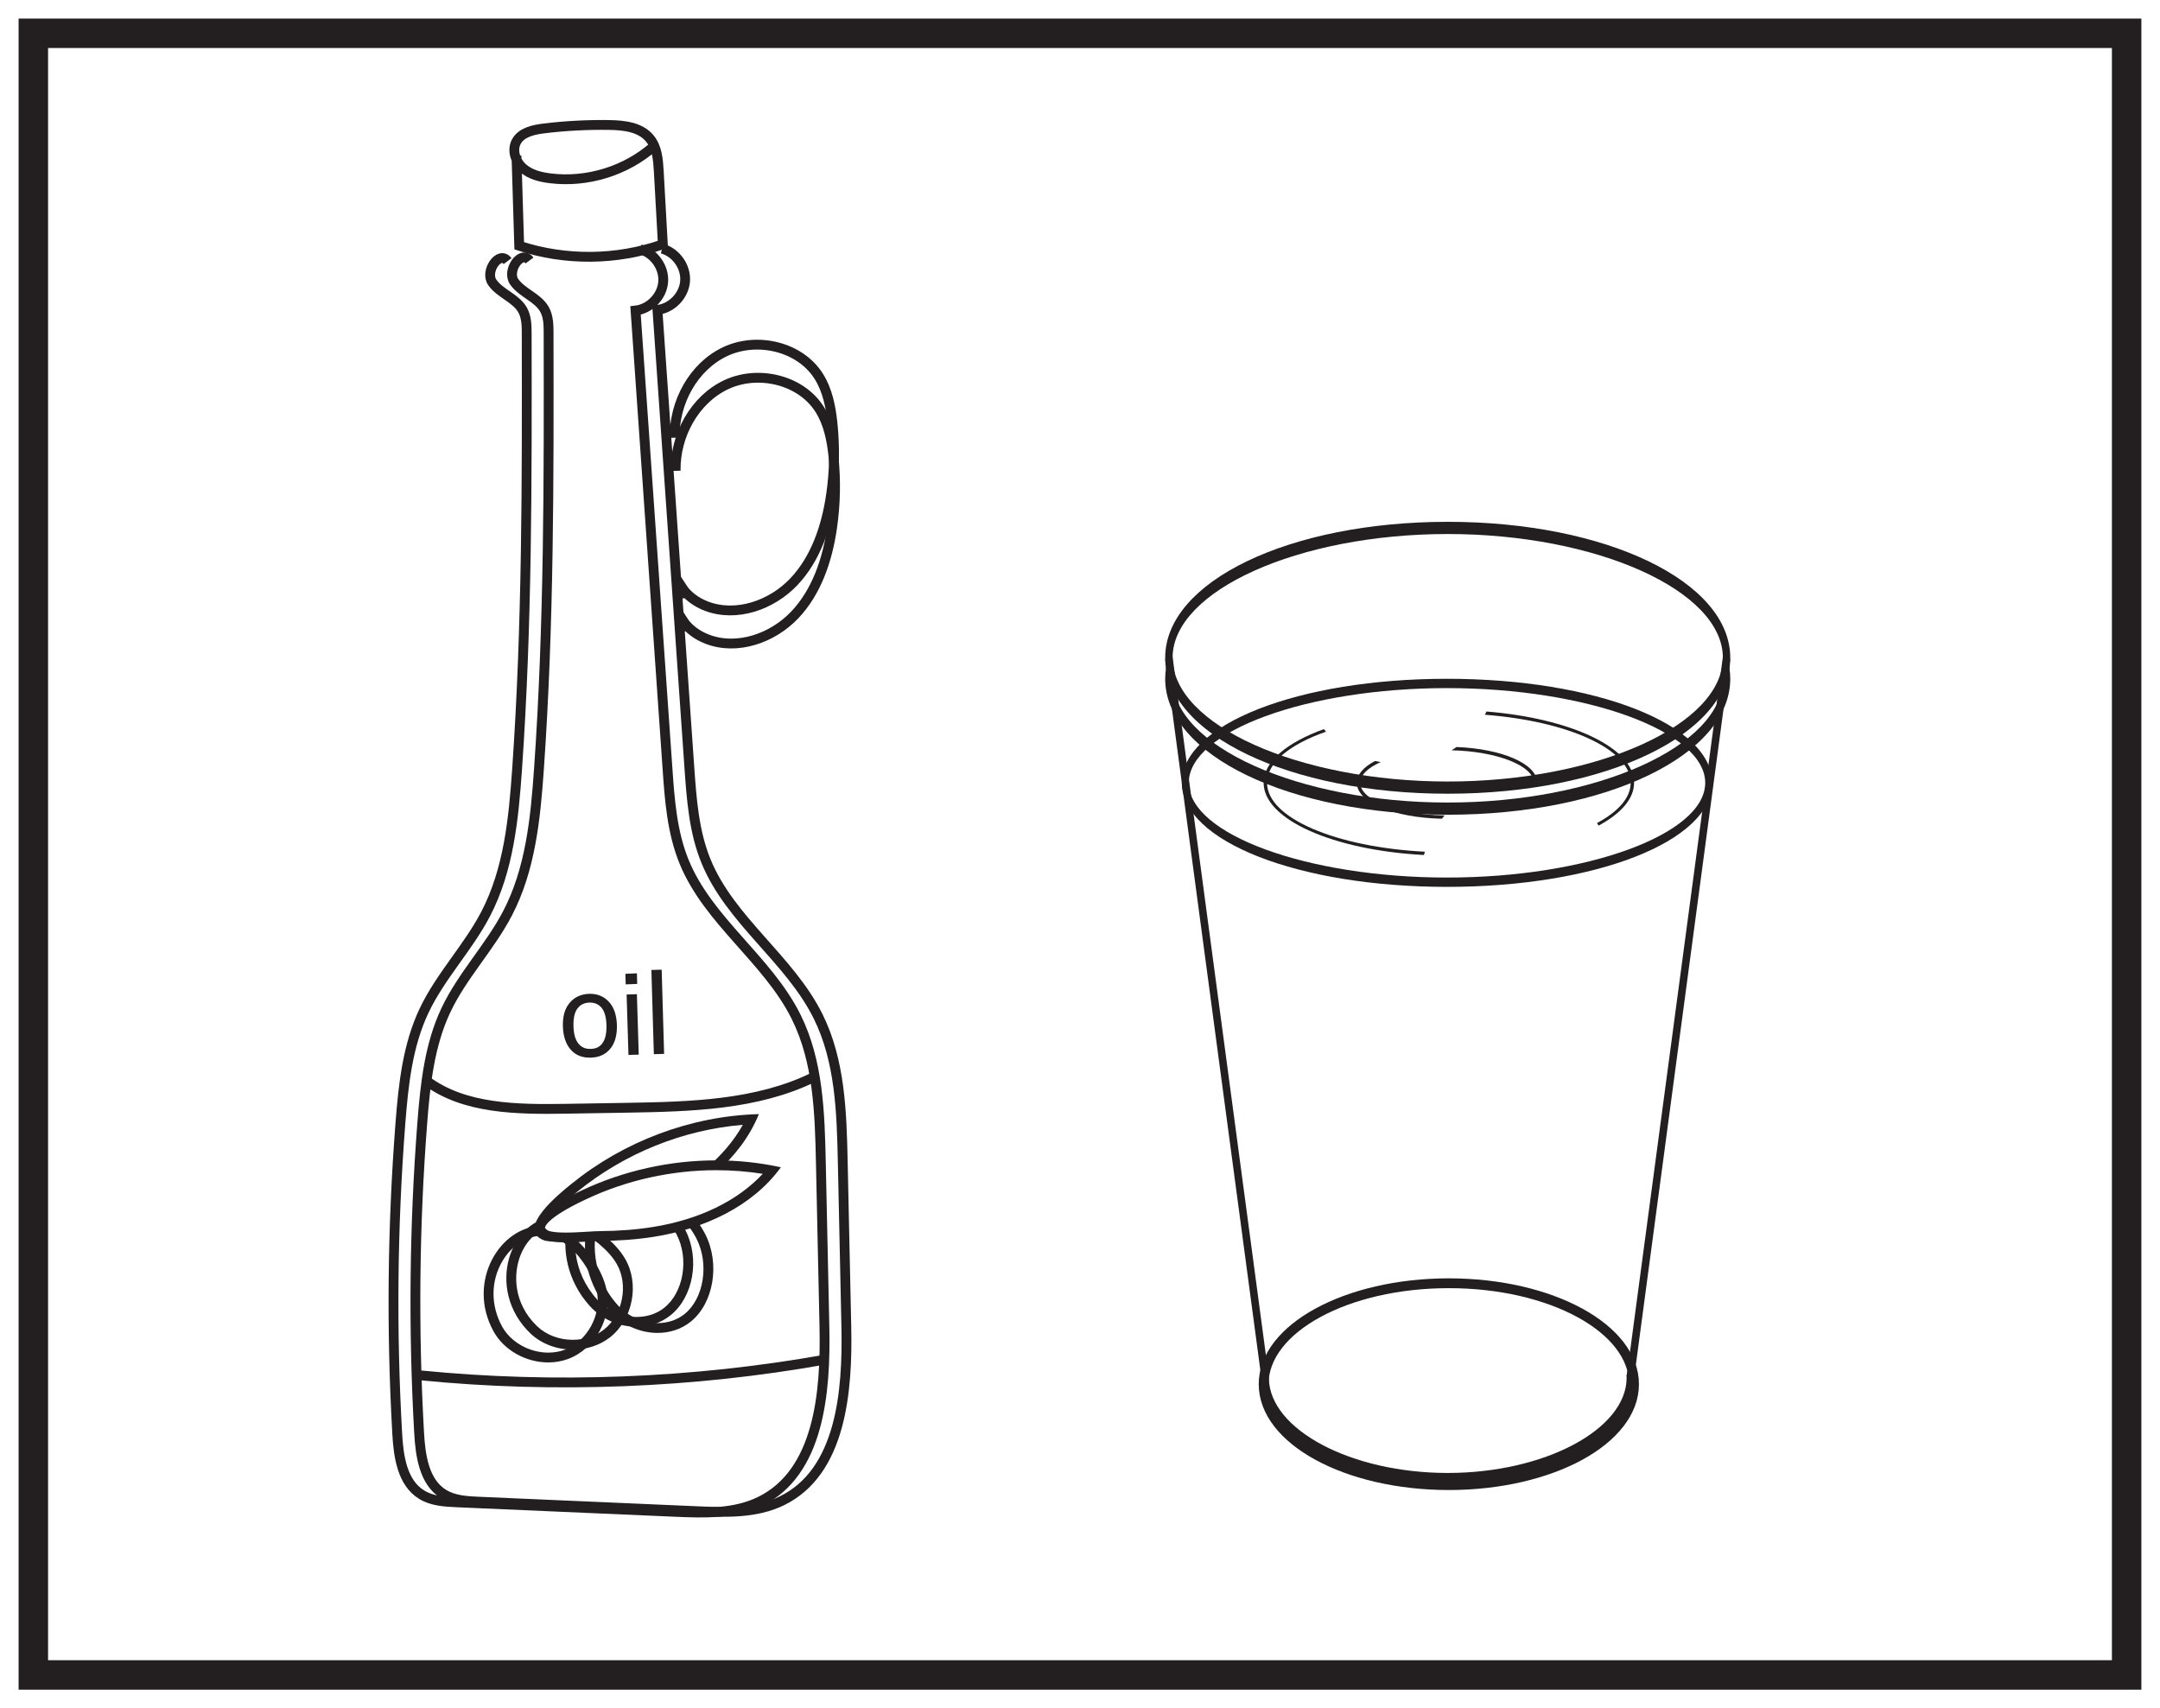 <?xml version="1.0" encoding="UTF-8"?>
<svg xmlns="http://www.w3.org/2000/svg" xmlns:xlink="http://www.w3.org/1999/xlink" width="220pt" height="174pt" viewBox="0 0 220 174" version="1.1">
<defs>
<g>
<symbol overflow="visible" id="glyph0-0">
<path style="stroke:none;" d="M 1.406 -0.047 L 1.156 -8.516 L 9.641 -8.766 L 9.891 -0.297 Z M 2.109 -0.766 L 9.156 -0.969 L 8.938 -8.031 L 1.891 -7.828 Z M 2.109 -0.766 "/>
</symbol>
<symbol overflow="visible" id="glyph0-1">
<path style="stroke:none;" d="M 5.719 -3.25 C 5.75 -2.207 5.52 -1.395 5.031 -0.812 C 4.551 -0.238 3.898 0.055 3.078 0.078 C 2.211 0.109 1.523 -0.16 1.016 -0.734 C 0.516 -1.305 0.25 -2.094 0.219 -3.094 C 0.188 -4.125 0.414 -4.926 0.906 -5.5 C 1.395 -6.082 2.055 -6.391 2.891 -6.422 C 3.711 -6.441 4.379 -6.176 4.891 -5.625 C 5.41 -5.07 5.688 -4.281 5.719 -3.25 Z M 4.656 -3.219 C 4.633 -4.02 4.473 -4.609 4.172 -4.984 C 3.867 -5.359 3.453 -5.539 2.922 -5.531 C 2.379 -5.508 1.969 -5.301 1.688 -4.906 C 1.406 -4.52 1.273 -3.926 1.297 -3.125 C 1.316 -2.352 1.477 -1.77 1.781 -1.375 C 2.094 -0.977 2.52 -0.789 3.062 -0.812 C 3.594 -0.82 3.992 -1.023 4.266 -1.422 C 4.547 -1.828 4.676 -2.426 4.656 -3.219 Z M 4.656 -3.219 "/>
</symbol>
<symbol overflow="visible" id="glyph0-2">
<path style="stroke:none;" d="M 1.812 -0.047 L 0.766 -0.016 L 0.578 -6.172 L 1.625 -6.203 Z M 1.656 -7.25 L 0.484 -7.203 L 0.453 -8.281 L 1.625 -8.328 Z M 1.656 -7.25 "/>
</symbol>
<symbol overflow="visible" id="glyph0-3">
<path style="stroke:none;" d="M 1.812 -0.047 L 0.766 -0.016 L 0.516 -8.594 L 1.562 -8.625 Z M 1.812 -0.047 "/>
</symbol>
</g>
</defs>
<g id="surface1">
<rect x="0" y="0" width="220" height="174" style="fill:rgb(100%,100%,100%);fill-opacity:1;stroke:none;"/>
<path style=" stroke:none;fill-rule:nonzero;fill:rgb(100%,100%,100%);fill-opacity:1;" d="M 3.395 3.391 L 216.602 3.391 L 216.602 170.609 L 3.395 170.609 Z M 3.395 3.391 "/>
<path style=" stroke:none;fill-rule:nonzero;fill:rgb(13.73%,12.16%,12.549%);fill-opacity:1;" d="M 218.102 1.891 L 1.895 1.891 L 1.895 172.109 L 218.102 172.109 Z M 215.102 169.109 L 4.895 169.109 L 4.895 4.891 L 215.102 4.891 Z M 215.102 169.109 "/>
<path style="fill:none;stroke-width:1;stroke-linecap:butt;stroke-linejoin:miter;stroke:rgb(13.73%,12.16%,12.549%);stroke-opacity:1;stroke-miterlimit:10;" d="M -0.002 0 C -0.068 3.586 1.908 7.254 5.158 8.778 C 8.408 10.301 12.768 9.29 14.678 6.25 C 15.565 4.84 15.897 3.157 16.072 1.504 C 16.33 -0.941 16.283 -3.414 15.924 -5.843 C 15.451 -9.07 14.369 -12.324 12.123 -14.687 C 9.877 -17.05 6.279 -18.32 3.233 -17.156 C 2.229 -16.769 1.303 -16.125 0.717 -15.222 C 0.768 -15.605 0.815 -15.988 0.862 -16.367 " transform="matrix(1,0,0,-1,68.717,44.586)"/>
<path style="fill:none;stroke-width:1;stroke-linecap:butt;stroke-linejoin:miter;stroke:rgb(13.73%,12.16%,12.549%);stroke-opacity:1;stroke-miterlimit:10;" d="M 0.001 0.001 C -0.066 3.587 1.911 7.251 5.157 8.779 C 8.407 10.302 12.766 9.287 14.676 6.247 C 15.563 4.841 15.895 3.158 16.071 1.501 C 16.333 -0.94 16.282 -3.417 15.926 -5.846 C 15.45 -9.073 14.368 -12.327 12.122 -14.686 C 9.876 -17.049 6.278 -18.319 3.235 -17.155 C 2.227 -16.772 1.301 -16.124 0.719 -15.225 C 0.766 -15.604 0.813 -15.987 0.86 -16.366 " transform="matrix(1,0,0,-1,68.816,47.958)"/>
<path style=" stroke:none;fill-rule:nonzero;fill:rgb(13.73%,12.16%,12.549%);fill-opacity:1;" d="M 55.172 124.879 C 50.977 124.879 47.484 130.508 50.254 135.586 C 51.336 137.566 53.598 138.777 55.84 138.777 C 56.531 138.777 57.223 138.664 57.875 138.418 C 60.641 137.383 62.391 134.16 61.754 131.277 C 61.535 130.289 61.078 129.367 60.543 128.508 C 58.918 125.926 56.98 124.879 55.172 124.879 M 55.172 125.879 C 56.832 125.879 58.395 126.973 59.695 129.039 C 60.258 129.938 60.613 130.738 60.777 131.492 C 61.305 133.883 59.816 136.625 57.523 137.484 C 56.996 137.68 56.434 137.777 55.84 137.777 C 53.898 137.777 52.008 136.703 51.133 135.105 C 49.961 132.957 49.977 130.469 51.176 128.449 C 52.117 126.863 53.648 125.879 55.172 125.879 "/>
<path style=" stroke:none;fill-rule:nonzero;fill:rgb(13.73%,12.16%,12.549%);fill-opacity:1;" d="M 56.918 123.898 C 51.918 123.898 49.367 131.348 54.012 135.809 C 55.16 136.91 56.75 137.473 58.336 137.473 C 59.695 137.473 61.055 137.059 62.129 136.219 C 64.457 134.395 65.156 130.797 63.68 128.238 C 63.172 127.359 62.461 126.621 61.688 125.965 C 59.973 124.508 58.344 123.898 56.918 123.898 M 56.918 124.898 C 58.207 124.898 59.633 125.531 61.039 126.727 C 61.848 127.414 62.426 128.07 62.812 128.738 C 64.035 130.855 63.438 133.922 61.512 135.43 C 60.656 136.102 59.527 136.473 58.336 136.473 C 56.945 136.473 55.621 135.969 54.703 135.086 C 52.254 132.734 52.266 129.711 53.023 127.832 C 53.762 125.996 55.219 124.898 56.918 124.898 "/>
<path style=" stroke:none;fill-rule:nonzero;fill:rgb(13.73%,12.16%,12.549%);fill-opacity:1;" d="M 62.672 120.074 C 57.82 120.074 55.449 127.898 60.059 133.016 C 61.316 134.41 63.102 135.145 64.836 135.145 C 66.074 135.145 67.289 134.77 68.266 133.996 C 70.613 132.145 71.312 128.227 69.812 125.309 C 69.301 124.309 68.578 123.445 67.797 122.672 C 65.938 120.836 64.184 120.074 62.672 120.074 M 62.672 121.074 C 64.039 121.074 65.566 121.871 67.094 123.383 C 67.926 124.207 68.523 124.984 68.926 125.766 C 70.199 128.246 69.613 131.66 67.645 133.215 C 66.875 133.824 65.902 134.145 64.836 134.145 C 63.324 134.145 61.816 133.473 60.801 132.344 C 58.273 129.539 58.164 125.98 59.184 123.695 C 59.922 122.031 61.195 121.074 62.672 121.074 "/>
<path style=" stroke:none;fill-rule:nonzero;fill:rgb(13.73%,12.16%,12.549%);fill-opacity:1;" d="M 64.598 120.293 C 59.754 120.293 57.465 128.273 62.117 133.547 C 63.402 135.004 65.219 135.77 66.973 135.77 C 68.199 135.77 69.395 135.398 70.355 134.621 C 72.691 132.738 73.359 128.727 71.836 125.719 C 71.312 124.691 70.582 123.797 69.789 123 C 67.898 121.082 66.121 120.293 64.598 120.293 M 64.598 121.293 C 65.973 121.293 67.523 122.125 69.078 123.703 C 69.922 124.555 70.531 125.363 70.941 126.172 C 72.25 128.746 71.691 132.262 69.727 133.844 C 68.973 134.449 68.023 134.77 66.973 134.77 C 65.445 134.77 63.91 134.066 62.867 132.883 C 60.242 129.91 60.145 126.199 61.211 123.836 C 61.941 122.219 63.172 121.293 64.598 121.293 "/>
<path style="fill:none;stroke-width:1;stroke-linecap:butt;stroke-linejoin:miter;stroke:rgb(13.73%,12.16%,12.549%);stroke-opacity:1;stroke-miterlimit:10;" d="M 0.001 -0.001 C 13.634 -1.352 27.802 -0.798 41.235 1.609 " transform="matrix(1,0,0,-1,42.831,140.093)"/>
<path style="fill:none;stroke-width:1;stroke-linecap:butt;stroke-linejoin:miter;stroke:rgb(13.73%,12.16%,12.549%);stroke-opacity:1;stroke-miterlimit:10;" d="M 0.001 -0 C 3.864 -2.895 9.278 -2.945 14.247 -2.863 C 16.306 -2.828 18.364 -2.793 20.423 -2.762 C 26.919 -2.652 33.688 -2.481 39.446 0.351 " transform="matrix(1,0,0,-1,43.421,110.074)"/>
<path style=" stroke:none;fill-rule:nonzero;fill:rgb(100%,100%,100%);fill-opacity:1;" d="M 56.043 125.926 C 55.781 125.926 55.637 125.891 55.562 125.863 C 54.992 125.637 54.949 125.367 54.934 125.277 C 54.863 124.812 55.223 123.645 58.441 121.035 C 63.641 116.82 70.008 114.359 76.512 114.016 C 74.73 117.754 71.133 120.914 66.289 122.965 C 64.719 123.629 63 124.199 61.039 124.695 C 60.75 124.77 60.352 124.895 59.895 125.035 C 58.695 125.41 57.051 125.926 56.043 125.926 "/>
<path style=" stroke:none;fill-rule:nonzero;fill:rgb(13.73%,12.16%,12.549%);fill-opacity:1;" d="M 77.293 113.484 C 70.34 113.668 63.512 116.277 58.191 120.598 C 57.098 121.484 52.461 125.176 55.379 126.328 C 55.555 126.398 55.781 126.426 56.043 126.426 C 57.52 126.426 60.109 125.449 61.16 125.18 C 62.977 124.719 64.762 124.156 66.484 123.426 C 71.16 121.445 75.43 118.07 77.293 113.484 M 75.66 114.574 C 73.82 117.863 70.484 120.645 66.094 122.504 C 64.551 123.16 62.855 123.719 60.914 124.211 C 60.621 124.285 60.215 124.414 59.742 124.562 C 58.641 124.906 56.973 125.426 56.043 125.426 C 55.824 125.426 55.746 125.398 55.746 125.395 C 55.484 125.293 55.43 125.207 55.43 125.207 C 55.43 125.199 55.184 124.316 58.758 121.422 L 58.82 121.371 C 63.645 117.461 69.566 115.078 75.66 114.574 "/>
<path style=" stroke:none;fill-rule:nonzero;fill:rgb(100%,100%,100%);fill-opacity:1;" d="M 57.652 126.051 C 56.16 126.051 55.648 125.844 55.477 125.723 C 54.977 125.367 55 125.098 55.008 125.008 C 55.051 124.539 55.68 123.488 59.426 121.727 C 63.664 119.73 68.316 118.695 72.953 118.695 C 74.879 118.695 76.793 118.875 78.652 119.227 C 76.027 122.434 71.777 124.641 66.586 125.477 C 64.898 125.746 63.098 125.887 61.074 125.902 C 60.777 125.902 60.359 125.93 59.875 125.957 C 59.184 126 58.402 126.051 57.652 126.051 "/>
<path style=" stroke:none;fill-rule:nonzero;fill:rgb(13.73%,12.16%,12.549%);fill-opacity:1;" d="M 72.953 118.195 C 68.227 118.195 63.512 119.25 59.289 121.238 C 58.016 121.84 52.629 124.316 55.188 126.133 C 55.648 126.457 56.609 126.551 57.652 126.551 C 58.949 126.551 60.367 126.406 61.074 126.402 C 62.949 126.387 64.82 126.266 66.664 125.969 C 71.68 125.164 76.633 122.906 79.535 118.898 C 77.371 118.426 75.16 118.195 72.953 118.195 M 72.953 118.195 L 72.953 119.195 C 74.551 119.195 76.137 119.32 77.688 119.566 C 75.117 122.324 71.211 124.227 66.504 124.98 C 64.848 125.246 63.07 125.387 61.066 125.402 C 60.766 125.402 60.34 125.43 59.848 125.461 C 59.164 125.5 58.387 125.551 57.652 125.551 C 56.141 125.551 55.801 125.34 55.766 125.316 C 55.535 125.152 55.508 125.059 55.508 125.059 C 55.504 125.047 55.48 124.137 59.641 122.18 L 59.715 122.145 C 63.809 120.215 68.387 119.195 72.953 119.195 Z M 72.953 118.195 "/>
<g style="fill:rgb(13.73%,12.16%,12.549%);fill-opacity:1;">
  <use xlink:href="#glyph0-1" x="57.113" y="107.652"/>
  <use xlink:href="#glyph0-2" x="63.244" y="107.471"/>
  <use xlink:href="#glyph0-3" x="65.83" y="107.395"/>
</g>
<path style="fill:none;stroke-width:1;stroke-linecap:butt;stroke-linejoin:miter;stroke:rgb(13.73%,12.16%,12.549%);stroke-opacity:1;stroke-miterlimit:10;" d="M -0.001 0.001 C -0.829 1.122 -2.36 -1.038 -1.551 -2.179 C -0.747 -3.319 0.839 -3.761 1.527 -4.975 C 1.933 -5.702 1.945 -6.573 1.945 -7.405 C 1.972 -22.225 1.996 -37.057 0.96 -51.839 C 0.609 -56.862 0.093 -62.026 -2.235 -66.495 C -4.036 -69.952 -6.84 -72.823 -8.508 -76.35 C -10.192 -79.901 -10.614 -83.905 -10.919 -87.823 C -11.731 -98.331 -11.84 -108.893 -11.243 -119.417 C -11.114 -121.745 -10.743 -124.429 -8.754 -125.647 C -7.692 -126.304 -6.383 -126.374 -5.137 -126.429 C 2.269 -126.753 9.671 -127.073 17.078 -127.397 C 20.007 -127.522 23.081 -127.624 25.714 -126.335 C 31.73 -123.393 32.413 -115.249 32.269 -108.554 C 32.148 -102.975 32.027 -97.393 31.906 -91.811 C 31.796 -86.761 31.644 -81.518 29.394 -76.991 C 26.496 -71.143 20.449 -67.229 17.98 -61.186 C 16.746 -58.179 16.503 -54.866 16.281 -51.62 C 15.195 -36.093 14.113 -20.561 13.031 -5.034 C 14.488 -4.87 15.738 -3.577 15.847 -2.112 C 15.96 -0.651 14.925 0.818 13.511 1.204 " transform="matrix(1,0,0,-1,51.7,26.599)"/>
<path style="fill:none;stroke-width:1;stroke-linecap:butt;stroke-linejoin:miter;stroke:rgb(13.73%,12.16%,12.549%);stroke-opacity:1;stroke-miterlimit:10;" d="M -0.001 -0.002 C -0.829 1.123 -2.361 -1.041 -1.552 -2.178 C -0.743 -3.318 0.839 -3.76 1.526 -4.978 C 1.932 -5.701 1.944 -6.576 1.944 -7.408 C 1.971 -22.225 1.995 -37.057 0.96 -51.838 C 0.608 -56.865 0.093 -62.029 -2.236 -66.494 C -4.036 -69.951 -6.841 -72.826 -8.509 -76.35 C -10.193 -79.904 -10.614 -83.904 -10.919 -87.822 C -11.732 -98.334 -11.837 -108.892 -11.243 -119.416 C -11.111 -121.744 -10.739 -124.428 -8.755 -125.65 C -7.693 -126.303 -6.384 -126.377 -5.138 -126.428 C 2.268 -126.752 9.675 -127.072 17.077 -127.396 C 20.007 -127.525 23.081 -127.623 25.714 -126.334 C 31.729 -123.392 32.417 -115.248 32.268 -108.557 L 31.905 -91.81 C 31.796 -86.76 31.643 -81.517 29.393 -76.99 C 26.495 -71.146 20.448 -67.228 17.979 -61.189 C 16.745 -58.178 16.507 -54.865 16.28 -51.623 C 15.194 -36.092 14.112 -20.56 13.03 -5.033 C 14.487 -4.869 15.737 -3.576 15.846 -2.111 C 15.96 -0.65 14.925 0.818 13.511 1.205 " transform="matrix(1,0,0,-1,53.931,26.533)"/>
<path style="fill:none;stroke-width:1;stroke-linecap:butt;stroke-linejoin:miter;stroke:rgb(13.73%,12.16%,12.549%);stroke-opacity:1;stroke-miterlimit:10;" d="M -0.001 -0.002 C 0.093 -3.06 0.186 -6.119 0.28 -9.178 C 4.999 -10.725 10.221 -10.674 14.909 -9.029 C 14.768 -6.553 14.632 -4.076 14.495 -1.6 C 14.428 -0.416 14.331 0.858 13.569 1.768 C 12.604 2.928 10.913 3.107 9.401 3.127 C 7.186 3.158 4.971 3.041 2.772 2.772 C 1.706 2.639 0.495 2.373 -0.013 1.428 C -0.486 0.549 -0.099 -0.603 0.651 -1.264 C 1.401 -1.924 2.421 -2.178 3.413 -2.303 C 7.175 -2.775 11.116 -1.568 13.964 0.932 " transform="matrix(1,0,0,-1,52.603,15.857)"/>
<path style=" stroke:none;fill-rule:nonzero;fill:rgb(13.73%,12.16%,12.549%);fill-opacity:1;" d="M 128.488 140.457 L 118.684 67.133 L 119.422 66.867 L 129.223 140.191 Z M 128.488 140.457 "/>
<path style=" stroke:none;fill-rule:nonzero;fill:rgb(13.73%,12.16%,12.549%);fill-opacity:1;" d="M 166.422 140.457 L 165.684 140.191 L 175.484 66.867 L 176.223 67.133 Z M 166.422 140.457 "/>
<path style=" stroke:none;fill-rule:nonzero;fill:rgb(13.73%,12.16%,12.549%);fill-opacity:1;" d="M 175.844 66.84 C 175.848 66.891 175.855 66.945 175.855 67 C 175.855 67.73 175.723 68.445 175.477 69.145 C 175.477 75.977 162.641 81.746 147.453 81.746 C 132.266 81.746 119.434 75.977 119.43 69.145 C 119.188 68.445 119.055 67.73 119.055 67 C 119.055 66.945 119.059 66.891 119.062 66.84 C 118.812 67.59 118.676 68.355 118.676 69.141 C 118.676 76.906 131.316 82.988 147.453 82.988 C 163.59 82.988 176.23 76.906 176.23 69.141 C 176.23 68.355 176.098 67.586 175.844 66.84 "/>
<path style=" stroke:none;fill-rule:nonzero;fill:rgb(13.73%,12.16%,12.549%);fill-opacity:1;" d="M 147.453 54.395 C 132.266 54.395 119.43 60.168 119.43 67 C 119.43 73.832 132.266 79.605 147.453 79.605 C 162.645 79.605 175.477 73.832 175.477 67 C 175.477 60.168 162.645 54.395 147.453 54.395 M 147.453 80.848 C 131.316 80.848 118.676 74.766 118.676 67 C 118.676 59.234 131.316 53.152 147.453 53.152 C 163.59 53.152 176.23 59.234 176.23 67 C 176.23 74.766 163.59 80.848 147.453 80.848 "/>
<path style=" stroke:none;fill-rule:nonzero;fill:rgb(13.73%,12.16%,12.549%);fill-opacity:1;" d="M 165.926 137.773 C 165.941 137.938 165.949 138.102 165.949 138.266 C 165.949 138.891 165.848 139.5 165.664 140.09 C 165.668 140.168 165.676 140.246 165.676 140.324 C 165.676 145.586 157.328 150.035 147.453 150.035 C 137.621 150.035 129.309 145.625 129.238 140.395 C 128.984 139.707 128.855 138.992 128.855 138.266 C 128.855 138.199 128.863 138.137 128.863 138.074 C 128.609 138.797 128.48 139.551 128.48 140.324 C 128.48 146.465 136.812 151.273 147.453 151.273 C 158.094 151.273 166.43 146.465 166.43 140.324 C 166.43 139.441 166.25 138.59 165.926 137.773 "/>
<path style=" stroke:none;fill-rule:nonzero;fill:rgb(13.73%,12.16%,12.549%);fill-opacity:1;" d="M 147.379 70.09 C 133.125 70.09 121.078 74.508 121.078 79.738 C 121.078 84.969 133.125 89.387 147.379 89.387 C 161.637 89.387 173.68 84.969 173.68 79.738 C 173.68 74.508 161.637 70.09 147.379 70.09 M 147.379 90.336 C 132.234 90.336 120.371 85.68 120.371 79.738 C 120.371 73.797 132.234 69.141 147.379 69.141 C 162.527 69.141 174.387 73.797 174.387 79.738 C 174.387 85.68 162.527 90.336 147.379 90.336 "/>
<path style=" stroke:none;fill-rule:nonzero;fill:rgb(13.73%,12.16%,12.549%);fill-opacity:1;" d="M 129.051 79.738 C 129.051 77.68 131.363 75.824 135.051 74.531 C 134.98 74.445 134.914 74.355 134.848 74.266 C 131.074 75.625 128.703 77.574 128.703 79.738 C 128.703 83.492 135.824 86.602 145.031 87.09 C 145.062 86.977 145.098 86.863 145.129 86.754 C 136.066 86.293 129.051 83.324 129.051 79.738 "/>
<path style=" stroke:none;fill-rule:nonzero;fill:rgb(13.73%,12.16%,12.549%);fill-opacity:1;" d="M 151.402 72.473 C 151.348 72.586 151.297 72.695 151.238 72.805 C 159.699 73.457 166.086 76.316 166.086 79.738 C 166.086 81.266 164.812 82.68 162.656 83.836 C 162.715 83.918 162.766 84.012 162.82 84.098 C 165.09 82.871 166.434 81.367 166.434 79.738 C 166.434 76.164 159.973 73.172 151.402 72.473 "/>
<path style=" stroke:none;fill-rule:nonzero;fill:rgb(13.73%,12.16%,12.549%);fill-opacity:1;" d="M 148.344 76.09 C 148.18 76.203 148.02 76.32 147.848 76.426 C 152.43 76.52 156.223 77.996 156.223 79.738 C 156.223 79.816 156.203 79.895 156.191 79.977 C 156.305 79.988 156.418 80.008 156.531 80.027 C 156.547 79.934 156.566 79.836 156.566 79.738 C 156.566 77.812 153.023 76.277 148.344 76.09 "/>
<path style=" stroke:none;fill-rule:nonzero;fill:rgb(13.73%,12.16%,12.549%);fill-opacity:1;" d="M 138.539 79.738 C 138.539 78.945 139.332 78.203 140.625 77.625 C 140.43 77.59 140.23 77.559 140.043 77.516 C 138.883 78.129 138.195 78.895 138.195 79.738 C 138.195 81.727 141.965 83.293 146.863 83.395 C 146.953 83.285 147.035 83.168 147.133 83.055 C 142.449 83.004 138.539 81.508 138.539 79.738 "/>
<path style="fill:none;stroke-width:1;stroke-linecap:butt;stroke-linejoin:miter;stroke:rgb(13.73%,12.16%,12.549%);stroke-opacity:1;stroke-miterlimit:4;" d="M 0.001 0.001 C 0.001 -5.679 -8.444 -10.28 -18.862 -10.28 C -29.276 -10.28 -37.725 -5.679 -37.725 0.001 C -37.725 5.677 -29.276 10.282 -18.862 10.282 C -8.444 10.282 0.001 5.677 0.001 0.001 Z M 0.001 0.001 " transform="matrix(1,0,0,-1,166.429,140.993)"/>
</g>
</svg>
